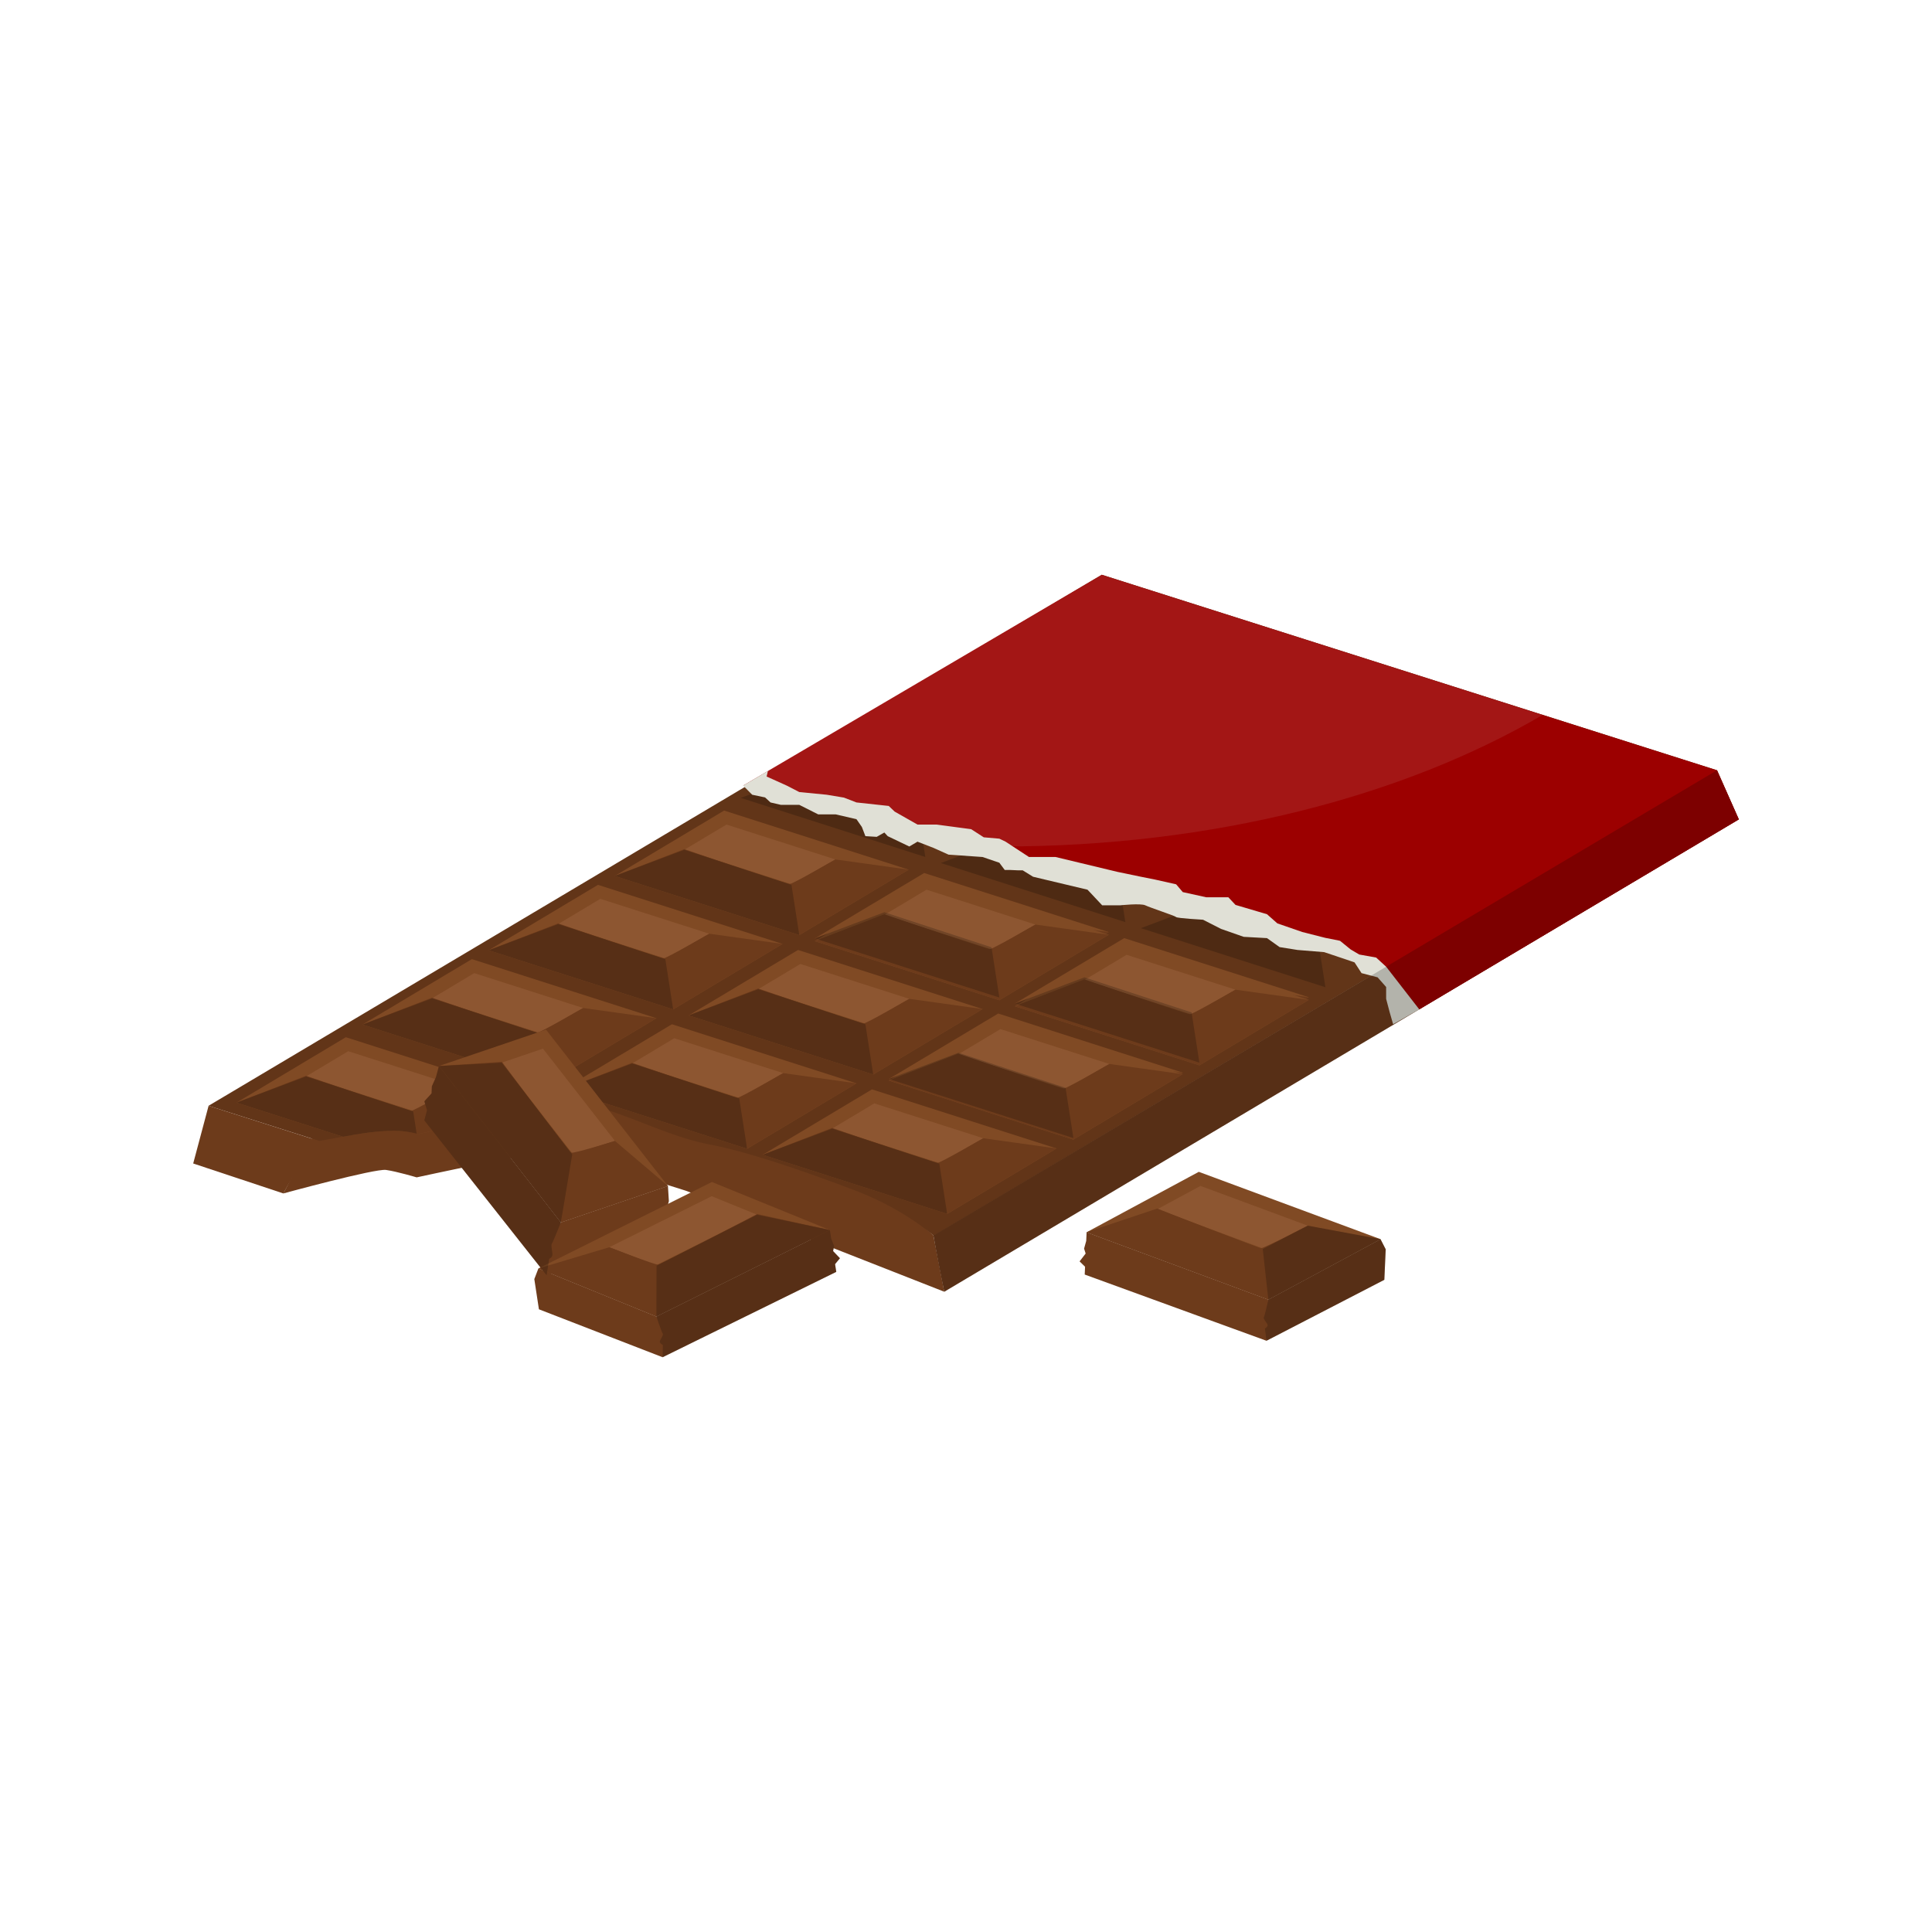 <?xml version="1.0" encoding="UTF-8"?>
<svg data-bbox="20 59.5 160 81" viewBox="0 0 200 200" height="200" width="200" xmlns="http://www.w3.org/2000/svg" data-type="color">
    <g>
        <path d="m68.451 102.401-19.033 10.123-16.386 3.925-3.698 7.095s9.496-2.595 10.628-2.433c1.132.162 3.17.77 3.17.77s12.578-2.742 14.033-2.648c1.455.094 12.81 3.703 13.82 4.027 1.01.324 26.763 10.459 26.763 10.459l-1.121-5.822-28.176-25.496z" fill="#6D3B1B" data-color="1"/>
        <path d="m21.592 114.47 11.455 3.64c2.599-.439 5.049-1.035 7.764-1.053a9.738 9.738 0 0 1 2.547.34c.259-.071.522-.131.789-.183 4.12-1.106 8.504-3.401 12.827-3.401 5.559 0 11.015 3.617 16.398 4.645 4.49.858 10.596 3.067 14.925 4.694 2.978 1.119 5.972 2.758 8.372 4.783l81.072-48.197L114.056 59.5l-92.464 54.97z" fill="#6D3B1B" data-color="1"/>
        <path d="m21.592 114.47 11.455 3.64c2.599-.439 5.049-1.035 7.764-1.053a9.738 9.738 0 0 1 2.547.34c.259-.071.522-.131.789-.183 4.12-1.106 8.504-3.401 12.827-3.401 5.559 0 11.015 3.617 16.398 4.645 4.49.858 10.596 3.067 14.925 4.694 2.978 1.119 5.972 2.758 8.372 4.783l81.072-48.197L114.056 59.5l-92.464 54.97z" opacity=".1"/>
        <path fill="#804A24" d="m105.057 103.888 19.105 6.116 11.321-6.773-19.105-6.117-11.321 6.774z" data-color="2"/>
        <path fill="#8D5631" d="m112.258 101.175 11.277 3.61 4.363-2.611-11.276-3.61-4.364 2.611z" data-color="3"/>
        <path fill="#6D3B1B" d="m123.351 104.804.811 5.2 11.321-6.773-7.585-1.057-4.547 2.63z" data-color="1"/>
        <path fill="#6D3B1B" d="m112.258 101.175-7.201 2.713 19.105 6.116-.811-5.2-11.093-3.629z" data-color="1"/>
        <path d="M127.898 102.174s-4.373 2.516-4.718 2.546c-.345.03-10.93-3.617-10.93-3.617l-7.194 2.784s6.361-1.786 6.935-1.734c.574.052 9.474 2.778 10.263 3.309.788.53 1.908 4.542 1.908 4.542s-.294-4.687-.013-5.113c.282-.426 3.749-2.717 3.749-2.717z" fill="#6D3B1B" data-color="1"/>
        <path fill="#804A24" d="m92.012 111.693 19.106 6.116 11.321-6.773-19.105-6.117-11.322 6.774z" data-color="2"/>
        <path fill="#8D5631" d="m99.213 108.98 11.277 3.61 4.364-2.611-11.277-3.61-4.364 2.611z" data-color="3"/>
        <path fill="#6D3B1B" d="m110.307 112.609.811 5.2 11.321-6.773-7.585-1.057-4.547 2.63z" data-color="1"/>
        <path fill="#6D3B1B" d="m99.213 108.98-7.201 2.713 19.106 6.116-.811-5.2-11.094-3.629z" data-color="1"/>
        <path d="M114.854 109.979s-4.373 2.516-4.718 2.546c-.345.03-10.93-3.617-10.93-3.617l-7.194 2.784s6.361-1.786 6.935-1.734c.574.052 9.474 2.778 10.263 3.309.789.53 1.908 4.542 1.908 4.542s-.295-4.687-.013-5.113c.282-.426 3.749-2.717 3.749-2.717z" fill="#6D3B1B" data-color="1"/>
        <path fill="#804A24" d="m84.348 97.146 19.105 6.117 11.321-6.774-19.105-6.116-11.321 6.773z" data-color="2"/>
        <path fill="#8D5631" d="m91.549 94.433 11.276 3.611 4.364-2.611-11.277-3.61-4.363 2.61z" data-color="3"/>
        <path fill="#6D3B1B" d="m102.642 98.063.811 5.2 11.321-6.774-7.585-1.056-4.547 2.63z" data-color="1"/>
        <path fill="#6D3B1B" d="m91.549 94.433-7.201 2.713 19.105 6.117-.811-5.2-11.093-3.63z" data-color="1"/>
        <path d="M107.189 95.433s-4.373 2.516-4.718 2.546c-.345.03-10.93-3.617-10.93-3.617l-7.194 2.784s6.361-1.786 6.935-1.734c.574.052 9.474 2.778 10.263 3.309.789.53 1.908 4.542 1.908 4.542s-.295-4.687-.013-5.113c.282-.427 3.749-2.717 3.749-2.717z" fill="#6D3B1B" data-color="1"/>
        <path fill="#804A24" d="m78.944 119.545 19.106 6.117 11.321-6.774-19.106-6.116-11.321 6.773z" data-color="2"/>
        <path fill="#8D5631" d="m86.145 116.832 11.277 3.611 4.364-2.611-11.277-3.611-4.364 2.611z" data-color="3"/>
        <path fill="#6D3B1B" d="m97.239 120.461.811 5.201 11.321-6.774-7.585-1.056-4.547 2.629z" data-color="1"/>
        <path fill="#6D3B1B" d="m86.145 116.832-7.201 2.713 19.106 6.117-.811-5.201-11.094-3.629z" data-color="1"/>
        <path d="M101.786 117.832s-4.373 2.516-4.718 2.546c-.345.03-10.93-3.617-10.93-3.617l-7.194 2.784s6.361-1.786 6.935-1.734c.574.052 9.474 2.778 10.263 3.309.788.531 1.908 4.542 1.908 4.542s-.295-4.687-.013-5.113c.281-.427 3.749-2.717 3.749-2.717z" fill="#6D3B1B" data-color="1"/>
        <path fill="#804A24" d="m92.001 111.855 19.105 6.117 11.321-6.773-19.105-6.117-11.321 6.773z" data-color="2"/>
        <path fill="#8D5631" d="m99.202 109.143 11.276 3.61 4.364-2.611-11.277-3.61-4.363 2.611z" data-color="3"/>
        <path fill="#6D3B1B" d="m110.295 112.772.811 5.2 11.321-6.773-7.585-1.057-4.547 2.63z" data-color="1"/>
        <path fill="#6D3B1B" d="m99.202 109.143-7.201 2.712 19.105 6.117-.811-5.2-11.093-3.629z" data-color="1"/>
        <path d="M114.842 110.142s-4.373 2.516-4.718 2.546-10.93-3.617-10.93-3.617L92 111.855s6.361-1.786 6.935-1.734c.574.052 9.474 2.778 10.263 3.309.789.53 1.908 4.542 1.908 4.542s-.294-4.687-.013-5.113c.282-.426 3.749-2.717 3.749-2.717z" fill="#6D3B1B" data-color="1"/>
        <path fill="#804A24" d="m105.057 104.166 19.105 6.116 11.321-6.773-19.105-6.117-11.321 6.774z" data-color="2"/>
        <path fill="#8D5631" d="m112.258 101.453 11.277 3.61 4.363-2.611-11.276-3.61-4.364 2.611z" data-color="3"/>
        <path fill="#6D3B1B" d="m123.351 105.082.811 5.2 11.321-6.773-7.585-1.057-4.547 2.63z" data-color="1"/>
        <path fill="#6D3B1B" d="m112.258 101.453-7.201 2.713 19.105 6.116-.811-5.2-11.093-3.629z" data-color="1"/>
        <path d="M127.898 102.452s-4.373 2.516-4.718 2.546c-.345.03-10.93-3.617-10.93-3.617l-7.194 2.784s6.361-1.786 6.935-1.734c.574.052 9.474 2.778 10.263 3.309.788.531 1.908 4.542 1.908 4.542s-.294-4.687-.013-5.113c.282-.426 3.749-2.717 3.749-2.717z" fill="#6D3B1B" data-color="1"/>
        <path fill="#804A24" d="m58.235 112.803 19.105 6.117 11.321-6.773-19.105-6.117-11.321 6.773z" data-color="2"/>
        <path fill="#8D5631" d="m65.436 110.091 11.277 3.61 4.363-2.611-11.277-3.61-4.363 2.611z" data-color="3"/>
        <path fill="#6D3B1B" d="m76.529 113.72.811 5.2 11.321-6.773-7.585-1.057-4.547 2.63z" data-color="1"/>
        <path fill="#6D3B1B" d="m65.436 110.091-7.201 2.712 19.105 6.117-.811-5.2-11.093-3.629z" data-color="1"/>
        <path d="M81.076 111.09s-4.373 2.516-4.718 2.546c-.345.03-10.93-3.617-10.93-3.617l-7.194 2.784s6.361-1.787 6.935-1.734c.574.052 9.474 2.778 10.263 3.309.789.531 1.908 4.542 1.908 4.542s-.295-4.687-.013-5.113c.282-.426 3.749-2.717 3.749-2.717z" fill="#6D3B1B" data-color="1"/>
        <path fill="#804A24" d="m71.291 105.114 19.106 6.116 11.321-6.773-19.106-6.117-11.321 6.774z" data-color="2"/>
        <path fill="#8D5631" d="m78.492 102.401 11.277 3.61 4.364-2.611-11.277-3.61-4.364 2.611z" data-color="3"/>
        <path fill="#6D3B1B" d="m89.586 106.03.811 5.2 11.321-6.773-7.585-1.057-4.547 2.63z" data-color="1"/>
        <path fill="#6D3B1B" d="m78.492 102.401-7.201 2.713 19.106 6.116-.811-5.2-11.094-3.629z" data-color="1"/>
        <path d="M94.133 103.4s-4.373 2.516-4.718 2.546c-.345.03-10.93-3.617-10.93-3.617l-7.193 2.784s6.361-1.786 6.935-1.734c.574.052 9.474 2.778 10.263 3.309.789.53 1.908 4.542 1.908 4.542s-.294-4.687-.013-5.113 3.748-2.717 3.748-2.717z" fill="#6D3B1B" data-color="1"/>
        <path fill="#804A24" d="m84.348 97.424 19.105 6.117 11.321-6.774-19.105-6.116-11.321 6.773z" data-color="2"/>
        <path fill="#8D5631" d="m91.549 94.711 11.276 3.611 4.364-2.611L95.912 92.1l-4.363 2.611z" data-color="3"/>
        <path fill="#6D3B1B" d="m102.642 98.34.811 5.201 11.321-6.774-7.585-1.056-4.547 2.629z" data-color="1"/>
        <path fill="#6D3B1B" d="m91.549 94.711-7.201 2.713 19.105 6.117-.811-5.201-11.093-3.629z" data-color="1"/>
        <path d="M107.189 95.711s-4.373 2.516-4.718 2.546c-.345.03-10.93-3.617-10.93-3.617l-7.194 2.784s6.361-1.786 6.935-1.734c.574.052 9.474 2.778 10.263 3.309.789.53 1.908 4.542 1.908 4.542s-.295-4.687-.013-5.113c.282-.427 3.749-2.717 3.749-2.717z" fill="#6D3B1B" data-color="1"/>
        <path fill="#804A24" d="m37.526 106.062 19.105 6.116 11.321-6.773-19.105-6.117-11.321 6.774z" data-color="2"/>
        <path fill="#8D5631" d="m44.727 103.349 11.277 3.61 4.363-2.611-11.277-3.61-4.363 2.611z" data-color="3"/>
        <path fill="#6D3B1B" d="m55.82 106.978.811 5.2 11.321-6.773-7.585-1.057-4.547 2.63z" data-color="1"/>
        <path fill="#6D3B1B" d="m44.727 103.349-7.201 2.713 19.105 6.116-.811-5.2-11.093-3.629z" data-color="1"/>
        <path d="M60.367 104.348s-4.373 2.516-4.718 2.546c-.345.03-10.93-3.617-10.93-3.617l-7.194 2.784s6.361-1.786 6.935-1.734c.574.052 9.474 2.778 10.263 3.309.789.531 1.908 4.542 1.908 4.542s-.294-4.687-.013-5.113c.282-.426 3.749-2.717 3.749-2.717z" fill="#6D3B1B" data-color="1"/>
        <path fill="#804A24" d="m50.582 98.372 19.105 6.117 11.321-6.774-19.105-6.116-11.321 6.773z" data-color="2"/>
        <path fill="#8D5631" d="m57.783 95.659 11.277 3.61 4.364-2.61-11.277-3.611-4.364 2.611z" data-color="3"/>
        <path fill="#6D3B1B" d="m68.876 99.288.811 5.201 11.321-6.774-7.584-1.056-4.548 2.629z" data-color="1"/>
        <path fill="#6D3B1B" d="m57.783 95.659-7.201 2.713 19.105 6.117-.811-5.201-11.093-3.629z" data-color="1"/>
        <path d="M73.424 96.659s-4.373 2.516-4.718 2.546c-.345.03-10.93-3.617-10.93-3.617l-7.194 2.784s6.361-1.786 6.935-1.734c.574.052 9.474 2.778 10.263 3.309.788.53 1.908 4.542 1.908 4.542s-.294-4.687-.013-5.113c.281-.427 3.749-2.717 3.749-2.717z" fill="#6D3B1B" data-color="1"/>
        <path fill="#804A24" d="m63.638 90.682 19.106 6.117 11.321-6.773-19.106-6.117-11.321 6.773z" data-color="2"/>
        <path fill="#8D5631" d="m70.839 87.97 11.277 3.61 4.364-2.611-11.277-3.61-4.364 2.611z" data-color="3"/>
        <path fill="#6D3B1B" d="m81.933 91.599.811 5.2 11.321-6.773-7.585-1.057-4.547 2.63z" data-color="1"/>
        <path fill="#6D3B1B" d="m70.839 87.97-7.201 2.712 19.106 6.117-.811-5.2-11.094-3.629z" data-color="1"/>
        <path d="M86.48 88.969s-4.373 2.516-4.718 2.546c-.345.03-10.93-3.617-10.93-3.617l-7.194 2.784s6.361-1.786 6.935-1.734c.574.052 9.474 2.778 10.263 3.309.789.53 1.908 4.542 1.908 4.542s-.294-4.687-.013-5.113c.281-.426 3.749-2.717 3.749-2.717z" fill="#6D3B1B" data-color="1"/>
        <path d="m24.481 114.145 11.03 3.531c1.73-.319 3.452-.607 5.3-.619a9.738 9.738 0 0 1 2.547.34c.257-.07.515-.129.78-.181 3.096-.83 6.34-2.329 9.597-3.027l1.172-.701-19.105-6.116-11.321 6.773z" fill="#804A24" data-color="2"/>
        <path fill="#8D5631" d="m31.682 111.432 11.277 3.61 4.364-2.61-11.277-3.611-4.364 2.611z" data-color="3"/>
        <path d="m42.775 115.061.357 2.289c.062.015.121.042.183.059.27-.075.543-.139.823-.193 3.096-.83 6.34-2.329 9.597-3.027l1.172-.701-7.585-1.056-4.547 2.629z" fill="#6D3B1B" data-color="1"/>
        <path d="m31.682 111.432-7.201 2.713 11.03 3.531c1.73-.319 3.452-.607 5.3-.619.8.002 1.571.108 2.321.293l-.357-2.289-11.093-3.629z" fill="#6D3B1B" data-color="1"/>
        <path d="m31.675 111.361-7.194 2.784s6.361-1.786 6.935-1.734c.574.052 9.474 2.778 10.263 3.309.275.185.589.802.883 1.516.259.047.516.103.77.169.044-.012.087-.026.132-.037-.023-1.052-.012-2.034.11-2.218.282-.426 3.749-2.717 3.749-2.717s-4.373 2.516-4.718 2.546c-.346.029-10.93-3.618-10.93-3.618z" fill="#6D3B1B" data-color="1"/>
        <path opacity=".2" d="m65.436 110.091-7.201 2.712 19.105 6.117-.811-5.2-11.093-3.629z"/>
        <path opacity=".2" d="m44.727 103.349-7.201 2.713 19.105 6.116-.811-5.2-11.093-3.629z"/>
        <path d="M96.628 127.898c.272 1.565.777 4.24 1.121 5.822L180 84.822l-2.257-5.084-81.115 48.16z" fill="#6D3B1B" data-color="1"/>
        <path d="m20 120.443 9.335 3.101c1.041-2.012 3.33-5.369 3.698-5.431l-11.44-3.642L20 120.443z" fill="#6D3B1B" data-color="1"/>
        <path opacity=".2" d="m125.302 93.37-7.201 2.713 19.106 6.116-.811-5.2-11.094-3.629z"/>
        <path opacity=".2" d="m104.593 86.628-7.201 2.713 19.105 6.117-.811-5.201-11.093-3.629z"/>
        <path opacity=".2" d="m83.884 79.887-7.201 2.712 19.105 6.117-.811-5.2-11.093-3.629z"/>
        <path fill="#9C0000" d="M114.056 59.5 76.928 81.323l66.564 18.751 3.427 4.415L180 84.822l-2.257-5.084L114.056 59.5z" data-color="4"/>
        <path fill="#9C0000" d="m143.492 100.074 3.427 4.415L180 84.822l-2.257-5.084-34.251 20.336z" data-color="4"/>
        <path d="m76.928 81.323 22.053 6.212c1.585.056 3.178.092 4.786.092 21.811 0 41.566-5.203 55.934-13.622L114.056 59.5 76.928 81.323z" fill="#E0E0D6" opacity=".1" data-color="5"/>
        <path d="m142.462 99.126-1.751-.314-.895-.528-1.097-.892-1.524-.306-2.385-.606-2.578-.892-1.073-.948-3.259-.964-.743-.792h-2.292l-2.425-.535-.686-.806-2.223-.5-1.428-.284-2.415-.502-6.421-1.542h-2.748l-2.425-1.588-.64-.308-1.613-.14-1.303-.841-3.597-.48h-1.963l-2.361-1.341-.616-.586-3.339-.362-1.298-.502-1.778-.297-2.842-.277-1.304-.671-2.078-.937.131-.571-2.565 1.508.94.948 1.332.278.566.521 1.078.248h1.9l1.953.984h1.808l2.157.5.561.808.363.948 1.172.071.791-.448.347.377 2.237 1.071.844-.5 1.651.64 1.565.702 3.525.246 1.735.593.559.75h.581l.793.036h.485l1.074.664 5.636 1.341 1.519 1.617h1.854s2.145-.229 2.607 0c.462.229 3.077 1.087 3.193 1.215.115.128 2.788.278 2.788.278l1.859.948 2.344.821 2.415.134 1.303.929 1.859.297 2.754.224 2.338.783.808.278.723 1.112 1.667.437.881.999v1.226l.365 1.385.358 1.245 2.704-1.541-3.427-4.415-1.031-.946z" fill="#E0E0D6" data-color="5"/>
        <path fill="#804A24" d="m45.439 110.353 12.623 16.185 11.082-3.766-12.622-16.185-11.083 3.766z" data-color="2"/>
        <path fill="#8D5631" d="m51.935 110.007 7.451 9.553 4.272-1.451-7.451-9.553-4.272 1.451z" data-color="3"/>
        <path fill="#6D3B1B" d="m59.238 119.505-1.176 7.033 11.082-3.766-5.486-4.663-4.42 1.396z" data-color="1"/>
        <path fill="#6D3B1B" d="m45.439 110.353 12.623 16.185 1.176-7.033-7.303-9.498-6.496.346z" data-color="1"/>
        <path d="M59.135 119.323c-.277-.111-7.18-9.41-7.18-9.41l-6.516.44s5.527.478 5.952.795c.425.317 6.348 7.699 6.772 8.724.425 1.025-.102 6.666-.102 6.666s1.397-6.149 1.762-6.574 3.834-1.855 3.834-1.855-4.246 1.326-4.522 1.214z" fill="#6D3B1B" data-color="1"/>
        <path fill="#6D3B1B" d="m58.062 126.538-1.647 2.322.169 3.156 11.561-3.612.912-3.38.184-.682-.097-1.57-11.082 3.766z" data-color="1"/>
        <path d="m58.062 126.538-12.623-16.185-.311 1.153-.422.952-.03.723-.746.824.272.934-.281 1.042 12.663 16.036.268-1.709s.389-.141.336-.53c-.052-.39-.158-.93-.054-1.051.105-.122.928-2.189.928-2.189z" fill="#6D3B1B" data-color="1"/>
        <path fill="#804A24" d="m55.734 131.311 12.214 4.974 17.96-8.952-12.213-4.973-17.961 8.951z" data-color="2"/>
        <path fill="#8D5631" d="m63.072 129.114 4.708 1.917 10.601-5.284-4.708-1.917-10.601 5.284z" data-color="3"/>
        <path fill="#6D3B1B" d="m55.734 131.311 12.214 4.974.016-5.264-4.892-1.907-7.338 2.197z" data-color="1"/>
        <path fill="#6D3B1B" d="m67.964 131.021-.016 5.264 17.96-8.952-7.527-1.586-10.417 5.274z" data-color="1"/>
        <path d="M68.12 130.913c-.345.023-5.048-1.799-5.048-1.799s3.773 1.736 4.116 2.115c.343.379.76 5.056.76 5.056s.5-4.135 1.2-4.779c.699-.644 9.085-4.693 9.644-4.832.559-.139 7.117.659 7.117.659l-7.531-1.658c-.001 0-9.912 5.215-10.258 5.238z" fill="#6D3B1B" data-color="1"/>
        <path fill="#6D3B1B" d="m55.734 131.311-.422 1.101.08.525.397 2.601 12.803 4.962.822-2.218-1.466-1.997-12.214-4.974z" data-color="1"/>
        <path d="m86.241 129.509.108-.522-.305-.767-.136-.887-17.96 8.952s.553 1.645.652 1.753c.098.108-.132.472-.271.739-.138.267.288.448.288.448l-.025 1.275 17.978-8.837-.123-.801.503-.611-.709-.742z" fill="#6D3B1B" data-color="1"/>
        <path fill="#804A24" d="m112.485 127.563 18.812 6.972 11.613-6.257-18.812-6.971-11.613 6.256z" data-color="2"/>
        <path fill="#8D5631" d="m119.8 125.178 11.104 4.115 4.476-2.412-11.104-4.115-4.476 2.412z" data-color="3"/>
        <path fill="#6D3B1B" d="m130.72 129.303.577 5.232 11.613-6.257-7.53-1.397-4.66 2.422z" data-color="1"/>
        <path fill="#6D3B1B" d="m119.8 125.178-7.315 2.385 18.812 6.972-.577-5.232-10.92-4.125z" data-color="1"/>
        <path d="m119.796 125.106-7.311 2.457s6.434-1.498 7.006-1.42c.571.078 9.34 3.203 10.104 3.768.764.565 1.702 4.623 1.702 4.623s-.084-4.696.216-5.109c.3-.413 3.867-2.545 3.867-2.545s-4.481 2.316-4.827 2.331c-.346.016-10.757-4.105-10.757-4.105z" fill="#6D3B1B" data-color="1"/>
        <path fill="#6D3B1B" d="m131.297 134.535-1.244 2.142 1.053 2.118 12.2-6.309.118-2.629.024-.53-.538-1.049-11.613 6.257z" data-color="1"/>
        <path opacity=".2" d="m112.258 101.175-7.201 2.713 19.105 6.116-.811-5.2-11.093-3.629z"/>
        <path opacity=".2" d="m99.213 108.98-7.201 2.713 19.106 6.116-.811-5.2-11.094-3.629z"/>
        <path opacity=".2" d="m91.549 94.433-7.201 2.713 19.105 6.117-.811-5.2-11.093-3.63z"/>
        <path opacity=".2" d="m86.145 116.832-7.201 2.713 19.106 6.117-.811-5.201-11.094-3.629z"/>
        <path opacity=".2" d="m78.492 102.401-7.201 2.713 19.106 6.116-.811-5.2-11.094-3.629z"/>
        <path opacity=".2" d="m57.783 95.659-7.201 2.713 19.105 6.117-.811-5.201-11.093-3.629z"/>
        <path opacity=".2" d="m70.839 87.97-7.201 2.712 19.106 6.117-.811-5.2-11.094-3.629z"/>
        <path d="m31.682 111.432-7.201 2.713 11.03 3.531c1.73-.319 3.452-.607 5.3-.619.8.002 1.571.108 2.321.293l-.357-2.289-11.093-3.629z" opacity=".2"/>
        <path d="M96.628 127.898c.272 1.565.777 4.24 1.121 5.822L180 84.822l-2.257-5.084-81.115 48.16z" opacity=".2"/>
        <path opacity=".2" d="m45.439 110.353 12.623 16.185 1.176-7.033-7.303-9.498-6.496.346z"/>
        <path d="m58.062 126.538-12.623-16.185-.311 1.153-.422.952-.03.723-.746.824.272.934-.281 1.042 12.663 16.036.268-1.709s.389-.141.336-.53c-.052-.39-.158-.93-.054-1.051.105-.122.928-2.189.928-2.189z" opacity=".2"/>
        <path opacity=".2" d="m67.964 131.021-.016 5.264 17.96-8.952-7.527-1.586-10.417 5.274z"/>
        <path d="m86.241 129.509.108-.522-.305-.767-.136-.887-17.96 8.952s.553 1.645.652 1.753c.098.108-.132.472-.271.739-.138.267.288.448.288.448l-.025 1.275 17.978-8.837-.123-.801.503-.611-.709-.742z" opacity=".2"/>
        <path opacity=".2" d="m130.72 129.303.577 5.232 11.613-6.257-7.53-1.397-4.66 2.422z"/>
        <path opacity=".2" d="m131.297 134.535-1.244 2.142 1.053 2.118 12.2-6.309.118-2.629.024-.53-.538-1.049-11.613 6.257z"/>
        <path d="m131.297 134.535-18.812-6.971-.04.897-.222.795.163.508-.627.814.566.553-.036.81 18.817 6.855-.161-1.265s.405-.225.239-.476c-.166-.251-.434-.588-.348-.706.087-.119.461-1.814.461-1.814z" fill="#6D3B1B" data-color="1"/>
    </g>
</svg>
